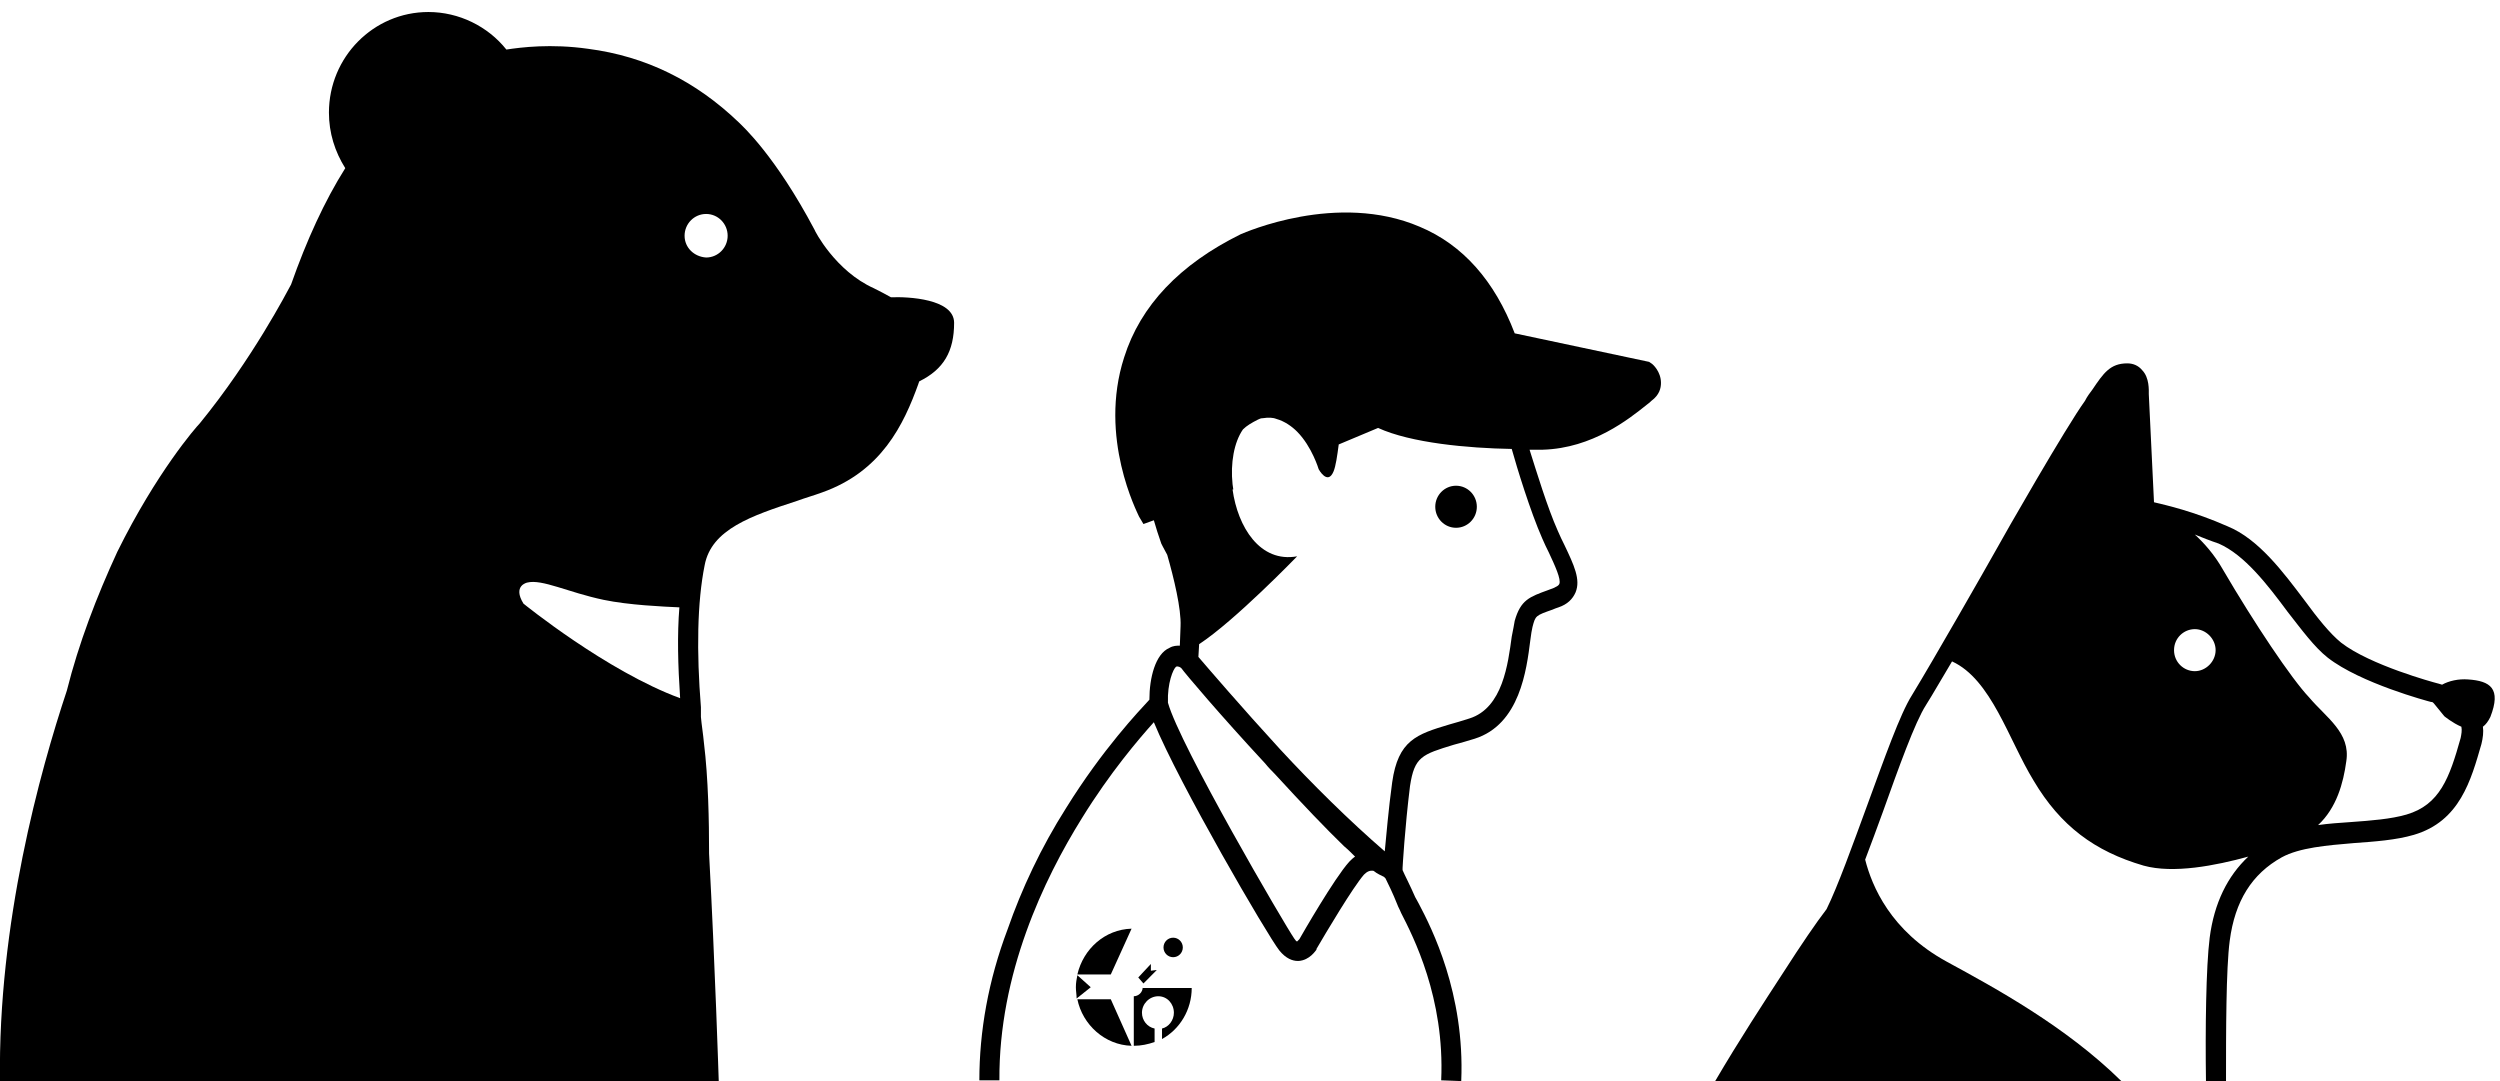 <svg width="185" height="80" viewBox="0 0 185 80" fill="none" xmlns="http://www.w3.org/2000/svg">
<g clip-path="url(#clip0)">
<path d="M107.747 39.056C108.597 39.056 109.286 38.359 109.286 37.5C109.286 36.641 108.597 35.944 107.747 35.944C106.898 35.944 106.209 36.641 106.209 37.5C106.209 38.359 106.898 39.056 107.747 39.056Z" fill="black"/>
<path d="M72.472 79.944H73.956C73.901 72.056 77.253 65.056 80.055 60.556C82.143 57.167 84.286 54.667 85.385 53.444C87.253 58 93.791 69.222 94.67 70.333C95.165 70.945 95.659 71.111 96.044 71.111H96.099C96.923 71.056 97.362 70.333 97.418 70.278V70.222C98.132 69 100.11 65.667 100.934 64.722C101.154 64.5 101.374 64.389 101.648 64.445C101.923 64.667 102.198 64.778 102.417 64.889C102.472 64.945 102.472 64.945 102.527 65C102.692 65.333 103.077 66.111 103.406 66.945C103.461 67.111 103.571 67.278 103.681 67.556C104.56 69.278 106.923 73.833 106.648 79.944L108.132 80C108.406 73.5 105.934 68.667 105 66.889C104.89 66.667 104.78 66.5 104.725 66.389C104.341 65.5 103.901 64.667 103.791 64.389V64.333V64.278V64.222C103.791 64.167 103.956 61.278 104.341 58.167C104.67 56 105.22 55.833 107.582 55.111C108.022 55 108.571 54.833 109.121 54.667C112.472 53.611 112.967 49.556 113.242 47.389C113.297 46.944 113.352 46.611 113.406 46.389C113.626 45.556 113.626 45.556 114.89 45.111C115 45.056 115.165 45 115.33 44.944C115.989 44.722 116.374 44.333 116.593 43.833C116.978 42.889 116.483 41.833 115.769 40.333C115.604 40 115.439 39.667 115.275 39.278C114.505 37.556 113.681 34.833 113.187 33.278C113.516 33.278 113.846 33.278 114.176 33.278C117.857 33.167 120.549 31 121.868 29.945C122.033 29.833 122.143 29.722 122.198 29.667C122.802 29.222 122.912 28.722 122.912 28.333C122.912 27.5 122.308 26.945 122.198 26.889L122.033 26.778L112.088 24.667C110.604 20.778 108.242 18.111 105.055 16.778C98.956 14.167 92.088 17.222 91.813 17.333C87.308 19.556 84.395 22.611 83.187 26.445C81.264 32.389 84.176 37.944 84.286 38.222L84.615 38.778L85.385 38.5C85.549 39.056 85.714 39.611 85.934 40.222C85.934 40.222 86.099 40.556 86.374 41.056C86.868 42.778 87.418 45.056 87.362 46.333L87.308 47.778C87.088 47.778 86.813 47.778 86.538 47.944C85.494 48.389 85.055 50.167 85.055 51.778C84.286 52.611 81.593 55.444 78.901 59.778C77.033 62.722 75.604 65.778 74.56 68.778C73.132 72.556 72.472 76.333 72.472 79.944ZM103.022 57.889C102.747 59.889 102.582 61.889 102.472 63C99.835 60.722 97.088 58 94.725 55.444C91.923 52.389 89.395 49.444 88.681 48.611L88.736 47.667C91.374 45.944 95.989 41.167 95.989 41.167C93.242 41.667 91.593 39 91.209 36.222H91.264L91.209 35.833C91.044 34.278 91.319 32.722 91.978 31.778C92.253 31.5 92.637 31.278 93.077 31.056C93.187 31 93.297 30.945 93.461 30.945C93.846 30.889 94.176 30.889 94.45 31C95.055 31.167 95.604 31.556 95.989 31.945C97.088 33.056 97.582 34.722 97.582 34.722C97.582 34.722 98.242 35.944 98.681 34.889C98.846 34.5 98.956 33.722 99.066 32.889L101.978 31.667C104.396 32.778 108.626 33.167 111.868 33.222C112.253 34.611 113.242 37.833 114.121 39.833C114.286 40.222 114.45 40.556 114.615 40.889C115.055 41.833 115.549 42.889 115.385 43.222C115.33 43.333 115.22 43.389 115 43.5C114.835 43.556 114.725 43.611 114.56 43.667C113.187 44.167 112.527 44.389 112.088 45.944C112.033 46.222 111.978 46.611 111.868 47.111C111.593 49.111 111.209 52.389 108.736 53.167C108.187 53.333 107.692 53.5 107.253 53.611C104.835 54.333 103.461 54.778 103.022 57.889ZM86.428 52C86.374 50.556 86.813 49.5 87.033 49.333C87.198 49.278 87.362 49.389 87.418 49.444C87.692 49.833 90.275 52.889 93.626 56.5C93.846 56.778 94.121 57.056 94.341 57.278C96.428 59.556 98.132 61.333 99.45 62.611C99.78 62.889 100.055 63.167 100.275 63.389C100.11 63.5 100 63.611 99.835 63.778C98.736 65 96.374 69.111 96.154 69.5C96.099 69.556 96.044 69.611 95.989 69.667C95.934 69.667 95.879 69.611 95.769 69.445C95.11 68.5 87.308 55.167 86.428 52Z" fill="black"/>
<path d="M85.604 71.778L85.165 71.833V71.333L84.231 72.333L84.615 72.778L85.604 71.778Z" fill="black"/>
<path d="M79.725 72.167C79.67 72.444 79.615 72.722 79.615 73.056C79.615 73.333 79.67 73.611 79.67 73.889L80.714 73.056L79.725 72.167Z" fill="black"/>
<path d="M79.725 73.945C80.11 75.833 81.758 77.333 83.736 77.389L82.198 73.945H79.725Z" fill="black"/>
<path d="M84.561 73.055C84.561 73.444 84.231 73.722 83.901 73.722V77.389C84.451 77.389 84.945 77.278 85.44 77.111V76.111C84.89 76 84.505 75.5 84.505 74.944C84.505 74.278 85.055 73.722 85.714 73.722C86.374 73.722 86.868 74.278 86.868 74.944C86.868 75.5 86.484 76 85.989 76.111V76.889C87.308 76.167 88.187 74.722 88.187 73.111H84.561V73.055Z" fill="black"/>
<path d="M83.736 68.722C81.758 68.778 80.165 70.222 79.725 72.111H82.198L83.736 68.722Z" fill="black"/>
<path d="M86.813 70.833C87.208 70.833 87.528 70.51 87.528 70.111C87.528 69.712 87.208 69.389 86.813 69.389C86.419 69.389 86.099 69.712 86.099 70.111C86.099 70.51 86.419 70.833 86.813 70.833Z" fill="black"/>
<path d="M51.868 52.333C51.538 48.222 51.593 44.556 52.143 41.833C52.637 39.167 55.604 38.167 59.011 37.056C59.615 36.833 60.22 36.667 60.824 36.444C65.22 34.889 66.868 31.445 67.967 28.389C67.967 28.333 68.022 28.278 68.022 28.222C69.835 27.333 70.604 26 70.604 23.889C70.604 22.111 67.198 21.945 65.934 22C65.549 21.778 65.11 21.556 64.67 21.333C61.813 20.056 60.275 17.056 60.275 17C57.362 11.5 54.945 9.333 54.67 9.056C51.483 6 47.802 4.167 43.516 3.611C40.769 3.222 38.571 3.5 37.472 3.667C36.099 1.944 33.956 0.889 31.703 0.889C27.637 0.889 24.341 4.222 24.341 8.333C24.341 9.833 24.78 11.222 25.549 12.444C24.011 14.889 22.692 17.778 21.538 21.056C21.264 21.556 18.681 26.556 14.78 31.333C14.505 31.611 11.593 34.944 8.681 40.833C7.143 44.167 5.824 47.611 4.945 51.111C2.967 57.056 -0.165 68.333 -9.49758e-05 80H53.187C53.187 80 52.912 71.333 52.472 63.167C52.472 60.778 52.417 57.611 52.088 54.944C52.033 54.333 51.923 53.667 51.868 53.056C51.868 52.944 51.868 52.889 51.868 52.778V52.333ZM50.33 51.667C44.89 49.667 38.736 44.667 38.736 44.667C37.912 43.333 39.011 43.111 39.011 43.111C40.11 42.833 42.033 43.833 44.67 44.389C46.538 44.778 49.066 44.889 50.275 44.944C50.11 46.944 50.165 49.222 50.33 51.667ZM50.659 17.445C50.659 16.556 51.373 15.833 52.253 15.833C53.132 15.833 53.846 16.556 53.846 17.445C53.846 18.333 53.132 19.056 52.253 19.056C51.373 19 50.659 18.333 50.659 17.445Z" fill="black"/>
<path d="M131.978 71.944C130.495 74.222 128.681 77 126.923 80H156.978C152.857 75.944 147.637 73.111 144.066 71.167C139.89 68.889 138.517 65.556 138.022 63.611C138.462 62.444 138.901 61.278 139.341 60.056C140.495 56.833 141.703 53.444 142.527 52.167C143.022 51.389 143.681 50.222 144.451 48.944C147.363 50.278 148.626 54.722 150.495 57.778C152.473 61.111 155 63 158.626 64.056C160.824 64.667 163.956 64.056 166.374 63.389C164.835 64.833 163.846 66.833 163.517 69.389C163.242 71.556 163.187 76.222 163.242 80H164.725C164.725 76.389 164.725 71.667 165 69.611C165.385 66.667 166.648 64.667 168.846 63.444C170.165 62.722 172.198 62.556 174.176 62.389C175.714 62.278 177.308 62.167 178.626 61.778C182.033 60.778 182.857 57.722 183.626 55.056C183.736 54.611 183.791 54.167 183.736 53.778C183.956 53.611 184.121 53.389 184.286 53.056C185.11 50.944 184.286 50.389 182.637 50.278C181.923 50.222 181.209 50.389 180.714 50.667C180.495 50.611 180.385 50.556 180.33 50.556C180.11 50.5 175.385 49.222 173.242 47.556C172.418 46.889 171.484 45.722 170.549 44.444C168.956 42.333 167.143 39.889 164.835 38.944C162.308 37.833 160.33 37.389 159.396 37.167L159.011 29.167C159.011 28.889 159.066 27.944 158.517 27.389C158.242 27.055 157.857 26.889 157.418 26.889C156.154 26.889 155.659 27.611 154.835 28.833C154.67 29.055 154.451 29.333 154.286 29.667C152.912 31.555 148.297 39.611 147.692 40.722C146.978 42 143.077 48.833 141.484 51.444C140.604 52.833 139.451 56.111 138.187 59.556C137.088 62.556 135.989 65.611 135.165 67.278C134.396 68.278 133.297 69.889 131.978 71.944ZM164.506 42.167C163.846 41 163.077 40.167 162.418 39.556C162.967 39.778 163.517 40 164.176 40.222C166.099 41.056 167.802 43.278 169.286 45.278C170.33 46.611 171.264 47.889 172.253 48.667C174.67 50.556 179.67 51.889 179.89 51.944C179.945 51.944 180 51.944 180.055 52L180.11 52.056C180.879 53 180.879 53 180.879 53C180.879 53 181.484 53.5 182.143 53.778C182.198 54.056 182.143 54.333 182.088 54.611C181.264 57.556 180.549 59.556 178.077 60.278C176.923 60.611 175.495 60.722 173.956 60.833C173.132 60.889 172.308 60.944 171.538 61.056C172.912 59.778 173.407 57.944 173.626 56.333C173.956 54.222 172.143 53.111 170.879 51.611C169.56 50.222 166.813 46.111 164.506 42.167ZM160.879 48.111C160.879 47.222 161.593 46.556 162.418 46.556C163.242 46.556 163.956 47.278 163.956 48.111C163.956 48.944 163.242 49.667 162.418 49.667C161.593 49.667 160.879 49 160.879 48.111Z" fill="black"/>
</g>
<defs>
<clipPath id="clip0">
<rect width="184.615" height="80" fill="white"/>
</clipPath>
</defs>
</svg>
